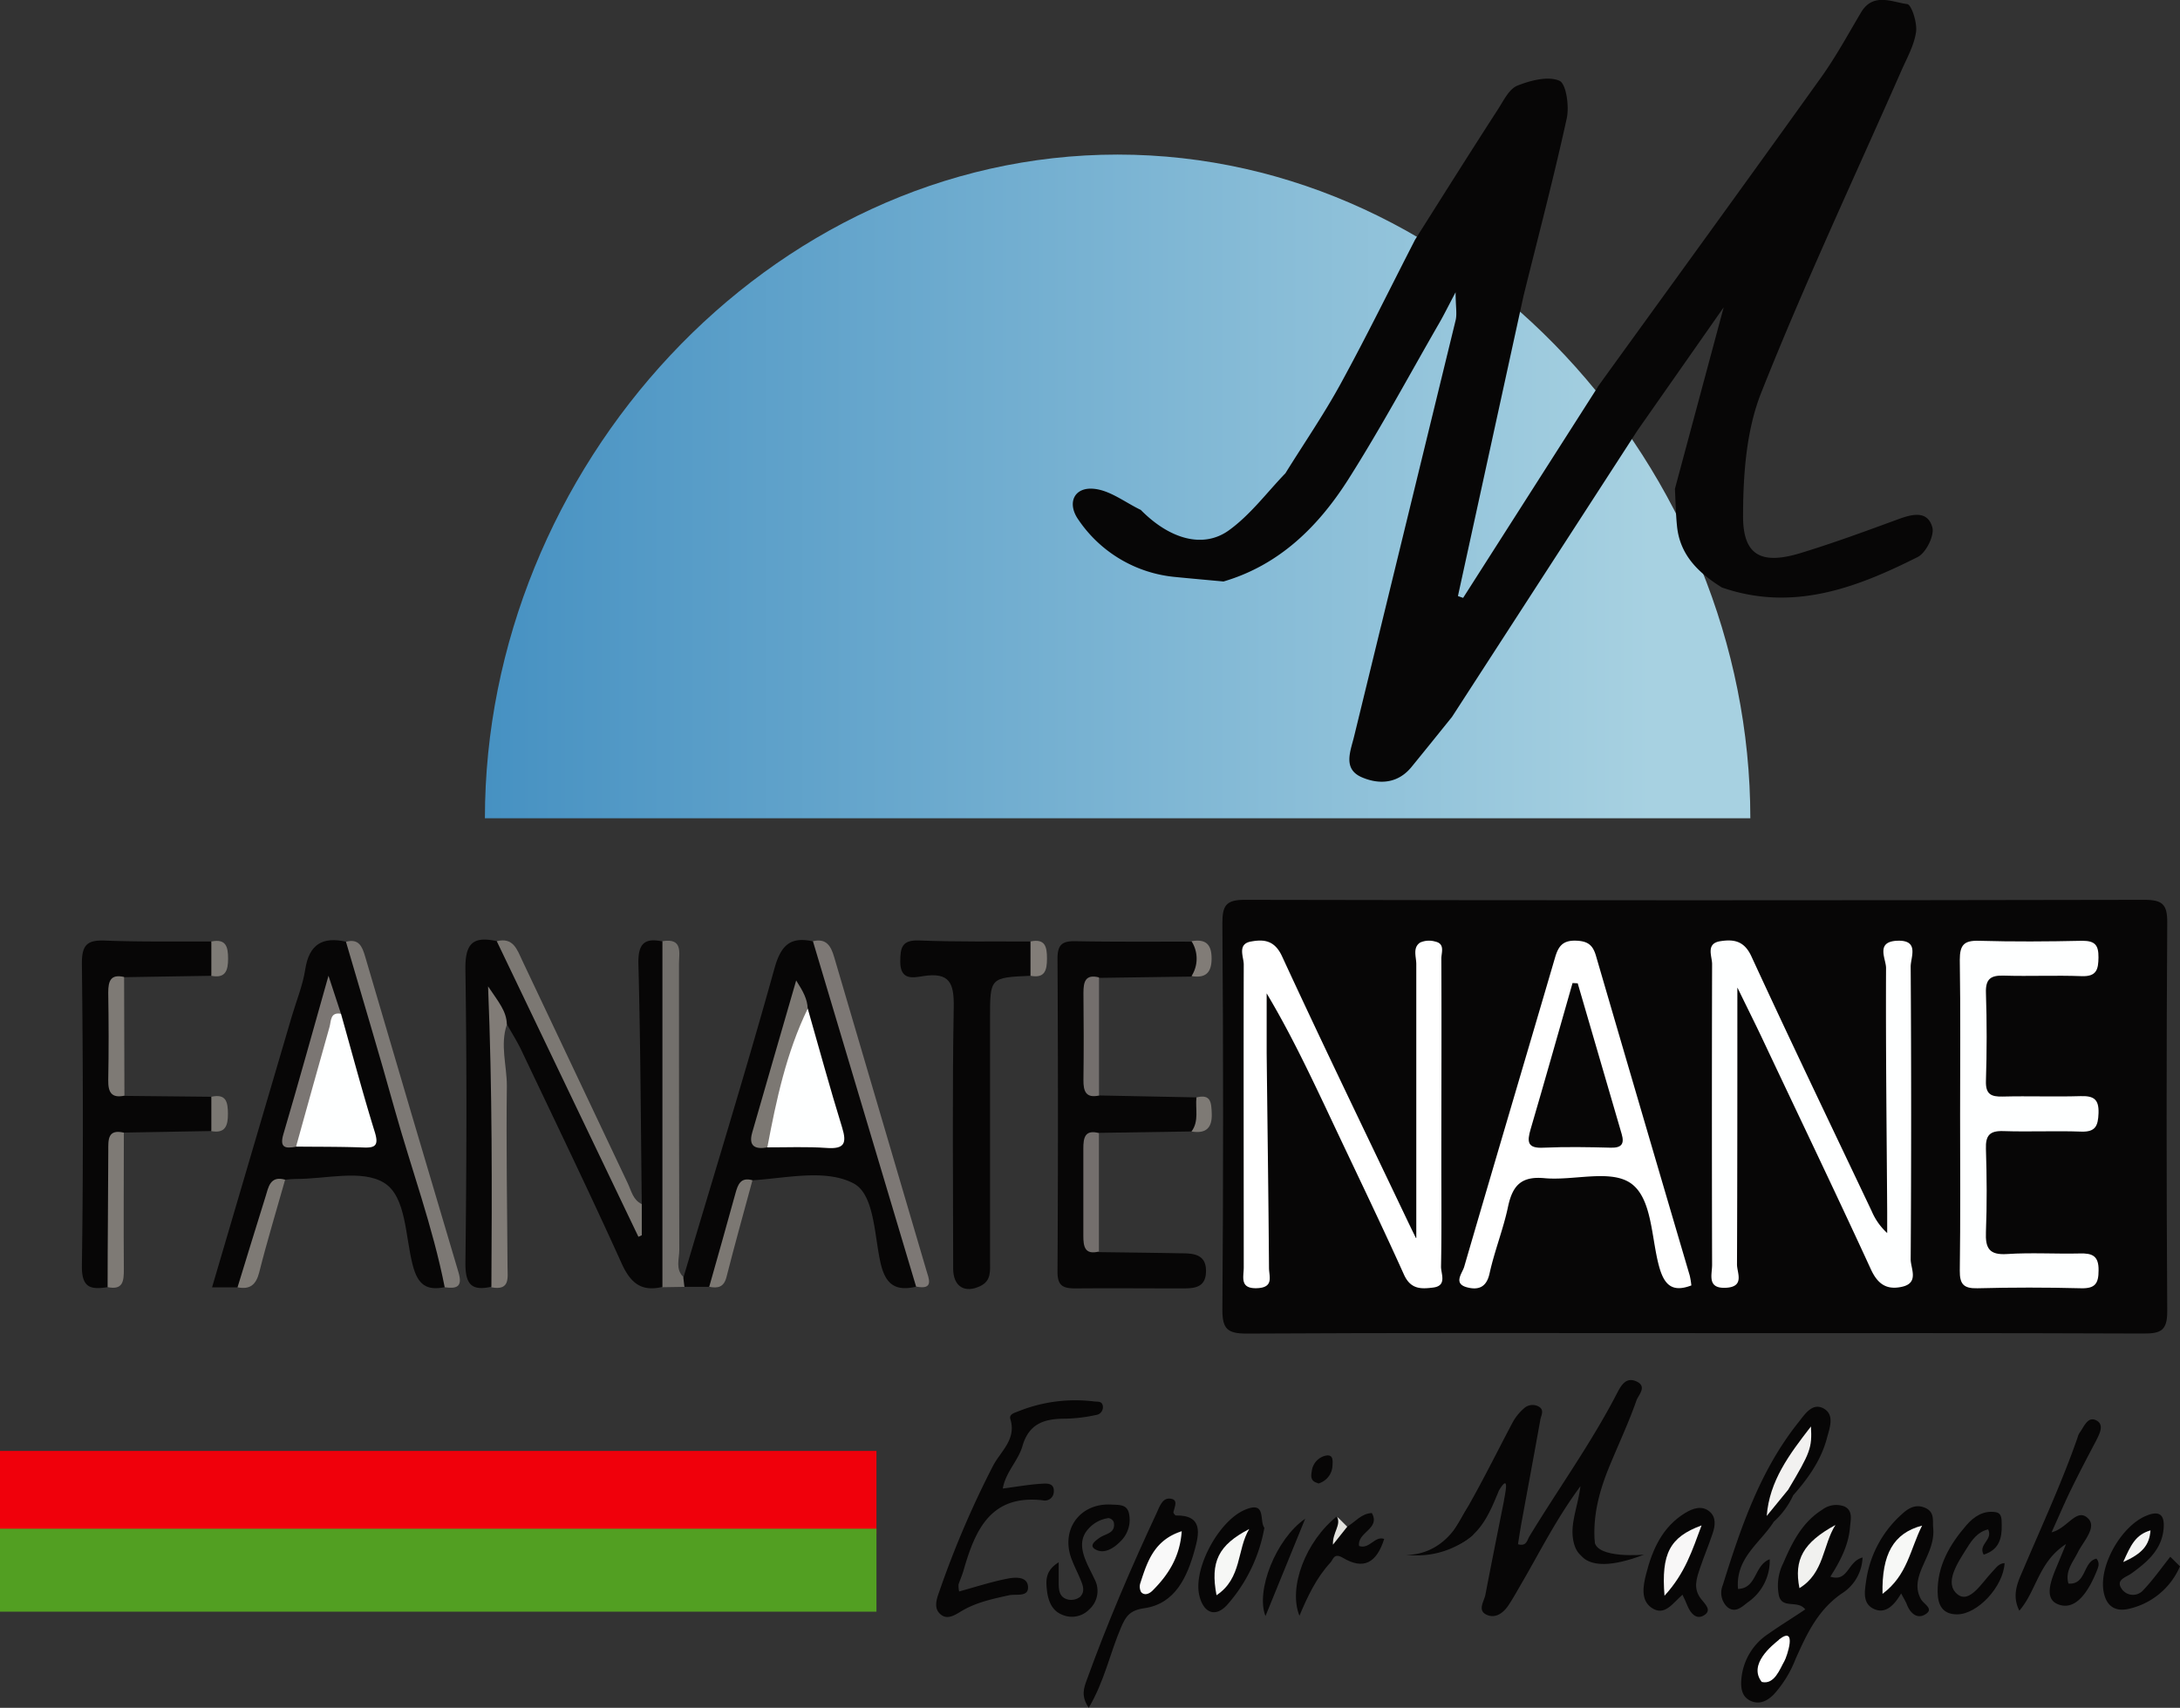 <svg xmlns="http://www.w3.org/2000/svg" xmlns:xlink="http://www.w3.org/1999/xlink" viewBox="0 0 420.35 329.35"><rect x="0" y="0" width="420.35" height="329.35" fill="#333333" stroke="none"/><defs><clipPath id="a" transform="translate(-79.25 -13.49)"><path d="M172.75,171.3h244c0-67.38-54.62-128-122-128s-122,60.62-122,128" fill="none"/></clipPath><linearGradient id="b" y1="361.18" x2="1" y2="361.18" gradientTransform="matrix(244, 0, 0, -244, 93.5, 88221.57)" gradientUnits="userSpaceOnUse"><stop offset="0" stop-color="#4691c2"/><stop offset=".92" stop-color="#a7d1e1"/><stop offset="1" stop-color="#a7d1e1"/></linearGradient><clipPath id="c" transform="translate(-79.25 -13.49)"><rect y="-530.92" width="595.28" height="892.1" fill="none"/></clipPath></defs><title>logo-fanatenane</title><path d="M406.14,270.58c-28.83,0-57.65-.07-86.48.09-3.7,0-4.73-.85-4.71-4.65q.28-37.24,0-74.48c0-3.34.64-4.53,4.29-4.52q86.73.18,173.46,0c3.46,0,4.47.83,4.44,4.37q-.24,37.49,0,75c0,3.71-1.25,4.28-4.56,4.27-28.83-.12-57.65-.07-86.48-.07" transform="translate(-79.25 -13.49)" fill="#070606"/><path d="M203,245.77c-.19-15.43-.24-30.87-.65-46.3-.1-3.82,1-5.21,4.66-4.42,1.77,1.68,1.59,3.89,1.59,6q0,27.31,0,54.61c0,2.14.19,4.35-1.59,6-4.05,1-6.17-.71-7.89-4.51-6.22-13.76-12.8-27.36-19.28-41-.84-1.78-1.91-3.45-2.87-5.17a10.42,10.42,0,0,1-2.2-2.47c1.39,14.81.69,28.94.75,43.07,0,3.37,1.11,7-1.53,10.06-3.78.84-5-.42-5-4.49.23-18.88.29-37.77,0-56.65-.08-5,1.39-6.53,6-5.52,2.13.72,2.95,2.6,3.76,4.41,6.91,15.48,14.67,30.55,21.65,46a42.59,42.59,0,0,1,2.31,6.55c-.53-2.12-1.53-4.2.24-6.24" transform="translate(-79.25 -13.49)" fill="#070606"/><path d="M291.23,224.75l18.69.37c1.92,2.51,2.21,4.79-.95,6.57l-17.81.27a3.74,3.74,0,0,0-1.58,3q-.13,8.48,0,17a3.84,3.84,0,0,0,1.55,3c5.32.07,10.63.13,15.95.23,2.44,0,4.83.25,4.71,3.62-.11,3.11-2.41,3.14-4.62,3.15-6.82,0-13.63-.06-20.45,0-2.36,0-3.58-.37-3.56-3.22q.17-30.18,0-60.36c0-2.67.86-3.43,3.42-3.38,7.48.14,15,.07,22.44.09,3,2.26,3.17,4.5,0,6.73l-17.81.25a3.69,3.69,0,0,0-1.59,2.94q-.13,8.47,0,16.94a3.5,3.5,0,0,0,1.64,2.9" transform="translate(-79.25 -13.49)" fill="#070606"/><path d="M255.9,261.63c-3.89.9-5.89-.34-6.85-4.54-1.24-5.41-1.17-13.26-5.23-15.39-5.38-2.82-12.91-1-19.51-.59-3.42,3.7-3.25,8.75-4.93,13.11-1,2.55-1,5.55-3.41,7.43h-4.7a1.16,1.16,0,0,1-.22-1.87c5.89-19.84,12-39.63,17.54-59.56,1.24-4.43,3.05-6.17,7.44-5.18,1.88.62,2.2,2.28,2.69,3.89,5.76,19.1,11.22,38.28,17,57.37.52,1.73,1.18,3.51.18,5.32" transform="translate(-79.25 -13.49)" fill="#070606"/><path d="M125.05,261.75h-4.91l15.37-52.24c.89-3,2.12-6,2.6-9.08.75-4.84,3.34-6.35,7.86-5.33,3.84,4,3.91,9.42,5.42,14.23,4.63,14.72,8.78,29.58,13.14,44.39.75,2.54,2.6,5.22.47,8-3.52.72-5.18-.48-6.16-4.22-1.46-5.54-1.23-13.27-5.54-15.91s-11.28-.69-17.09-.74c-.66,0-1.32.09-2,.14-4.07,4.19-3.85,10-5.79,15.05-.81,2.1-.76,4.69-3.39,5.7" transform="translate(-79.25 -13.49)" fill="#070606"/><path d="M120,201.67l-16.79.27a4.07,4.07,0,0,0-1.58,3.46q-.07,8,0,16a3.89,3.89,0,0,0,1.63,3.43L120,225c1.78,2.23,1.92,4.43-.08,6.61l-16.79.29c-1.71,1.28-1.54,3.14-1.55,5,0,6.27,0,12.54,0,18.82,0,2.13.19,4.34-1.59,6-3.18.48-5,.22-4.95-4.11.28-19.45.22-38.91,0-58.36,0-3.6,1.07-4.5,4.47-4.37,6.81.27,13.63.15,20.44.18,1.85,2.22,1.91,4.42,0,6.61" transform="translate(-79.25 -13.49)" fill="#070606"/><path d="M277.95,201.67c-7.8.34-7.8.34-7.8,8.18q0,23.45,0,46.91c0,1.81.27,3.69-1.85,4.73-3,1.48-5.26.13-5.26-3.37,0-16.8-.19-33.6.11-50.4.08-4.63-.78-6.76-5.82-6-1.81.27-4.48,1-4.49-2.74,0-2.79.33-4.26,3.7-4.12,7.14.29,14.3.16,21.45.2,1.85,2.22,1.91,4.42,0,6.62" transform="translate(-79.25 -13.49)" fill="#070606"/><path d="M368.25,301c-1.85,4.45-4,10.27-11,11.27,5.49-8.15,9.51-16.63,13.64-24.42a9.68,9.68,0,0,1,2.15-2.7,2.45,2.45,0,0,1,2.78-.47c1.34.67.59,1.73.44,2.6-1.17,6.55-2.39,13.08-3.59,19.62-.27,1.46-.48,2.92-.72,4.39,1.64.48,1.77-.79,2.2-1.51,5.6-9.23,11.94-18,16.91-27.63.83-1.6,1.76-3.14,3.72-2.26,2.2,1,.31,2.7,0,3.71-1.48,4.22-3.39,8.29-5.1,12.43-2,4.8-3.36,9.73-2.92,15,.08,1,1.14,2.42-.83,2.75-1.56.26-2.45-.62-3-2.05-1.32-3.72.5-7.17,1.06-11.62-4.58,6.18-7.63,12.31-11.05,18.21-.92,1.58-1.8,3.19-2.8,4.71s-2.51,2.63-4.2,1.88c-1.89-.84-.52-2.58-.27-3.89,1.15-6,2.37-12.06,3.57-18.08.09-.86,1.32-5.79-1-1.95" transform="translate(-79.25 -13.49)" fill="#070606"/><path d="M438.39,313.86a8.56,8.56,0,0,1-3.94,6.89c-4.68,3.18-6.84,7.89-9,12.73a22,22,0,0,1-4.15,6.75c-1.22,1.24-2.74,2.07-4.49,1.27s-1.94-2.55-1.78-4.28a11.59,11.59,0,0,1,5.22-8.66c2.25-1.59,4.58-3,7.09-4.7-1.46-1.9-4.43,0-5.08-2.67a9.65,9.65,0,0,1,.86-6.29c1.72-4,3.64-7.85,7.51-10.27a4.44,4.44,0,0,1,4.26-.62c1.71.8,1.19,2.62,1.08,4-.28,3.48-1.88,6.53-3.79,9.54,3.48,1.1,3.28-2.93,6.21-3.7" transform="translate(-79.25 -13.49)" fill="#070606"/><path d="M272.62,300.55c2.82-.37,5.11-.78,7.41-.92,1-.06,2.58-.23,2.41,1.62a1.72,1.72,0,0,1-2.13,1.57c-10-1.14-13,5.66-15.23,13.39-.27,1-.68,1.87-1,2.82a5.08,5.08,0,0,0,.11,1.37c3.15-.86,6.21-1.87,9.34-2.47,1.48-.29,3.92-.48,3.95,1.69,0,1.92-2.33,1.22-3.69,1.52-3.08.68-6.17,1.33-8.94,2.93-1.29.75-2.76,1.86-4.11.85-1.58-1.18-.89-3.06-.34-4.6a183.86,183.86,0,0,1,10.36-24.21c1.47-2.77,4.51-5.06,3.31-8.93-.3-1,.83-1.22,1.59-1.54a29.49,29.49,0,0,1,14.66-1.87c.58.06,1.39-.1,1.57.8a1.52,1.52,0,0,1-1.32,1.8,30.06,30.06,0,0,1-5.89.71c-4,0-7,.88-8.28,5.28-.81,2.84-3.24,5-3.79,8.19" transform="translate(-79.25 -13.49)" fill="#070606"/><path d="M211,259.79l.22,1.87-4.24.07V195c4-.67,3.19,2.25,3.19,4.41,0,18.39,0,36.78.06,55.16,0,1.72-.78,3.65.77,5.17" transform="translate(-79.25 -13.49)" fill="#73706c"/><path d="M255.9,261.63,236,195c2.61-.6,3.47.92,4.11,3.11,5.89,20.1,11.85,40.19,17.74,60.29.47,1.62,1.6,3.94-2,3.19" transform="translate(-79.25 -13.49)" fill="#7d7875"/><path d="M165,261.74c-2.3-11.68-6.44-22.85-9.64-34.28-3-10.81-6.26-21.57-9.4-32.35,2.47-.67,3.13.91,3.69,2.82q8.94,30.47,18,60.91c.85,2.83-.33,3.22-2.62,2.9" transform="translate(-79.25 -13.49)" fill="#7d7975"/><path d="M474.83,309c3.12-.77,4.84-4.87,7.06-2.67,1.74,1.72-.94,4.41-2,6.55-.93,1.88-2.48,3.57-1.8,6,3.5.27,2.75-4.23,5.4-4.81.69.84.38,1.59.06,2.38-1.43,3.55-3.92,7.88-7.51,6.41-3.16-1.29-.77-5.81.44-8.82.23-.57.46-1.13,1.14-2.78-5.32,3.44-5.67,9-9,12.85-1.58-3.14-.18-5.74.8-8.05,3.57-8.4,7.41-16.68,10.42-25.31a3.33,3.33,0,0,1,.38-.92c.86-1.13,1.55-3.26,3.2-2.44s.68,2.58,0,3.95c-1.63,3.08-3.25,6.17-4.78,9.3-1.23,2.5-2.31,5.07-3.79,8.33" transform="translate(-79.25 -13.49)" fill="#070606"/><path d="M289.19,342.84c-1.58-2.32-.92-3.89-.36-5.44,3.95-10.92,8.52-21.59,13.43-32.1.54-1.16,1.06-2.87,2.48-2.81,1.83.08,1,1.56.76,2.64,0,.16.33.62.5.62,5.36-.11,4.4,3.73,3.63,6.57-1.43,5.21-3.73,10.47-9.78,11.32-2.86.4-3.58,1.71-4.43,3.67-2.13,4.94-3.18,10.35-6.24,15.52" transform="translate(-79.25 -13.49)" fill="#070606"/><path d="M421.18,307.1c-2.59,4-7.33,6.92-6.8,12.82,3.68-.15,3.07-4.56,6.11-5.73a9.75,9.75,0,0,1-4.18,8.27c-1.11.83-2.44,2.25-4,.94a3.78,3.78,0,0,1-.89-4.16c3.48-11.11,7.18-22.14,14.58-31.42,1.2-1.5,2.63-3.83,4.76-2.77,2.34,1.17,1.29,3.81.76,5.79-1.13,4.26-3.63,7.76-6.49,11-.92.36-1.27-.22-1.53-.93-.07-3.34,3-5.37,3.57-9.15-2.32,4.77-5.45,8.47-5.86,13.41a2.29,2.29,0,0,1-.08,1.89" transform="translate(-79.25 -13.49)" fill="#070606"/><path d="M174,261.71c.11-18.91.19-37.83-.64-58,2,3,3.58,4.77,3.62,7.37-1.33,3.92,0,7.86,0,11.8-.15,11.62.07,23.25.13,34.87,0,2.11.56,4.68-3.08,4" transform="translate(-79.25 -13.49)" fill="#817c77"/><path d="M203,245.77v5.94l-.65.29-27.31-57c3.18-.81,3.92,1.62,4.9,3.7q10.18,21.51,20.36,43c.69,1.45,1,3.2,2.7,4" transform="translate(-79.25 -13.49)" fill="#7c7873"/><path d="M403.7,321c-1.9,1.62-3.47,4.29-6,2.54-2.09-1.44-1.65-4.13-1.05-6.47,1.22-4.79,3.15-9.15,7.58-11.83,1.4-.84,3.17-1.51,4.67-.24,1.29,1.1,1.08,2.73.59,4.19-.73,2.2-1.64,4.34-2.38,6.53s-1.45,4.12.16,6.15c.77,1,2.24,2.24.39,3.22-1.37.73-2.42-.48-3-1.85-.29-.74-.64-1.46-1-2.23" transform="translate(-79.25 -13.49)" fill="#070606"/><path d="M445.78,320.87c-1.33,2.24-3,3.94-5.23,2.89s-1.74-3.46-1.47-5.4A21.23,21.23,0,0,1,446,305.47c1.24-1.15,2.68-2,4.51-1.17s1.36,2.44,1.5,3.86c.27,2.79-1.07,5.15-2.11,7.57-.88,2.05-1.42,4.08-.24,6.17.56,1,2.69,1.91.68,3-1.46.82-2.79-.33-3.41-2-.23-.59-.58-1.13-1.1-2.12" transform="translate(-79.25 -13.49)" fill="#070606"/><path d="M283.39,314.75c0,1.69,0,2.65,0,3.61,0,1.51-.06,3.17,1.84,3.61a2.82,2.82,0,0,0,2.27-.52c1.13-1.12.46-2.46-.05-3.69-.45-1.07-1-2.12-1.41-3.19-2.51-5.87,1.32-11.34,7.65-10.92,1.28.08,2.85-.08,3.24,1.66a5.77,5.77,0,0,1-1.69,5.49c-1.22,1.25-2.93,2.29-4.45,1.65-1.82-.77-.42-1.77.54-2.44,1.13-.78,3.12-.82,2.67-3a1.31,1.31,0,0,0-1-.76,6.3,6.3,0,0,0-3.87,2.06c-1.58,1.72-1.43,3.66-.73,5.61.5,1.4,1.25,2.71,1.88,4.07a4.79,4.79,0,0,1-1.05,5.92,4.65,4.65,0,0,1-5.12,1c-2.09-.8-2.77-2.78-3-4.82-.18-1.79-.34-3.69,2.29-5.32" transform="translate(-79.25 -13.49)" fill="#070606"/><path d="M499.6,315.55a14.1,14.1,0,0,1-10,8.23c-2.73.59-4.38-.79-4.78-3.66-.69-5,3.49-12.26,8.18-14.28,2.8-1.2,3.68-.07,3.43,2.54-.38,4-3.18,6.37-6.2,8.55-1.06.77-3.28,1.23-1.7,3.2a2.63,2.63,0,0,0,4,0c1.91-2,3.48-4.26,5.2-6.42l1.83,1.81" transform="translate(-79.25 -13.49)" fill="#070606"/><path d="M339.06,307.87c1.54-.89,2.68-2.51,4.71-2.59,1.73,3.06-2.88,3.69-2.46,6.35,2,.71,3-2,4.84-1.36-1.47,4.66-4,6-7.93,3.66-1.79-1.07-1.89.31-2.41.87-2.72,2.94-4.42,6.52-6,10.29-2.21-5.49,1.24-14.42,7.25-19.19,1.05.27-.3,3,2,2" transform="translate(-79.25 -13.49)" fill="#070606"/><path d="M465.78,314.92c-.23,4.52-5.19,9.89-9.16,9.9-2.84,0-3.71-1.85-3.75-4.25-.09-5.12,2.35-9.24,5.54-12.94,1.43-1.66,3.29-2.9,5.65-2.52,1.28.21,1.13,1.5,1.16,2.43.08,2.6-.52,4.85-3.48,5.76-1.12-2,1.85-2.8.87-4.87-2,.46-3.1,2-4.08,3.58-1.76,2.8-4.5,6.76-1.85,8.93,2.35,1.92,4.74-2.28,6.74-4.35.67-.7,1.21-1.6,2.36-1.66" transform="translate(-79.25 -13.49)" fill="#070606"/><path d="M323.05,308.11a30.41,30.41,0,0,1-7.12,14.81c-2.36,2.66-4.74,1.6-5.48-2-1-5.13,3.76-14,8.72-16.21,4.38-1.94,2.83,2.1,3.89,3.43" transform="translate(-79.25 -13.49)" fill="#070606"/><path d="M100,261.71c0-8.77.11-17.53.13-26.3,0-2.09-.16-4.22,3-3.49,0,8.78-.07,17.56,0,26.33,0,2.24-.11,4.09-3.13,3.46" transform="translate(-79.25 -13.49)" fill="#7e7a75"/><path d="M291.14,254.85c-2.75.69-3-1-3-3.06q0-8.39,0-16.79c0-2.09.29-3.71,3-3q0,11.45,0,22.89" transform="translate(-79.25 -13.49)" fill="#746f6d"/><path d="M291.23,224.75c-2.57.58-3.1-.77-3.07-3,.07-5.59.06-11.18,0-16.77,0-2.12.34-3.67,3-3q0,11.39,0,22.78" transform="translate(-79.25 -13.49)" fill="#746f6d"/><path d="M103.24,224.79c-2.48.52-3.16-.64-3.12-3,.11-5.63.09-11.26,0-16.89,0-2.23.47-3.6,3.06-3Z" transform="translate(-79.25 -13.49)" fill="#7e7a75"/><path d="M125.05,261.75c1.79-5.82,3.57-11.65,5.39-17.46.58-1.84.86-4.12,3.79-3.3-1.69,6-3.49,11.89-5,17.89-.62,2.4-1.79,3.33-4.15,2.87" transform="translate(-79.25 -13.49)" fill="#7e7a75"/><path d="M216,261.66c1.69-6,3.41-12,5.05-18,.48-1.74,1-3.21,3.29-2.56-1.68,6.21-3.42,12.41-5,18.64-.5,2-1.67,2.23-3.32,1.91" transform="translate(-79.25 -13.49)" fill="#7c7873"/><path d="M330.92,306.37l-7.66,18.78c-1.92-4.87,2-14.88,7.66-18.78" transform="translate(-79.25 -13.49)" fill="#070606"/><path d="M309,231.69c1.49-2,.71-4.36.95-6.56,2.8-.71,2.87,1,2.95,3.08.11,2.86-1.15,3.94-3.9,3.49" transform="translate(-79.25 -13.49)" fill="#7e7a75"/><path d="M120,231.63,120,225c2.86-.63,3.19,1,3.2,3.29s-.51,3.86-3.28,3.32" transform="translate(-79.25 -13.49)" fill="#7b7873"/><path d="M120,201.67q0-3.31,0-6.61c2.82-.59,3.23,1,3.23,3.3s-.49,3.86-3.27,3.31" transform="translate(-79.25 -13.49)" fill="#7e7b76"/><path d="M309,201.73a6.25,6.25,0,0,0,0-6.73c2.67-.46,3.88.52,3.87,3.36s-1.27,3.8-3.91,3.36" transform="translate(-79.25 -13.49)" fill="#817c77"/><path d="M277.95,201.67q0-3.31,0-6.62c2.83-.59,3.18,1,3.18,3.3s-.43,3.86-3.22,3.31" transform="translate(-79.25 -13.49)" fill="#827d78"/><path d="M333.4,299.51c-1.5-.33-1.38-1.39-1.21-2.31a3.46,3.46,0,0,1,2.73-3c1.49-.26,1.3,1.06,1.26,2a3.75,3.75,0,0,1-2.78,3.4" transform="translate(-79.25 -13.49)" fill="#070606"/><path d="M424,300.84l1,1.05a15.77,15.77,0,0,1-3.9,5.22L420,305.82c.7-2.2,1.29-4.5,4.09-5" transform="translate(-79.25 -13.49)" fill="#070606"/><path d="M339.06,307.87l-2.79,3.51c-.1-2.41,1.68-3.8.75-5.47l2,2" transform="translate(-79.25 -13.49)" fill="#e3e3df"/><path d="M414.25,204.08c0,18.67,0,36-.07,53.28,0,1.56,1.52,4.25-2.05,4.47-3.8.24-2.75-2.52-2.75-4.42q-.08-29,0-58c0-1.52-1.29-4,1.64-4.42,2.56-.39,4.56-.06,5.94,2.94,7.58,16.44,15.42,32.75,23.18,49.1a12.11,12.11,0,0,0,3,4.25c0-1.37,0-2.75,0-4.12-.1-15.65-.29-31.31-.22-47,0-1.76-2.1-5.09,2.19-5.25s2.55,3.18,2.56,5q.18,28.23,0,56.45c0,1.76,1.7,4.58-1.75,5.3-3,.64-4.7-.63-6-3.55-6.87-14.94-14-29.76-21-44.61-1.33-2.8-2.72-5.57-4.65-9.54" transform="translate(-79.25 -13.49)" fill="#feffff"/><path d="M352.34,252.24c0-18,0-35.39,0-52.82,0-1.42-.74-3.17.74-4.16a4.24,4.24,0,0,1,2.91-.19c1.94.42,1.18,2.13,1.18,3.28.06,13.15,0,26.29,0,39.44,0,6.66.07,13.32-.06,20,0,1.38,1.18,3.65-1.49,4-2.26.28-4.34.43-5.66-2.5-4.84-10.74-10-21.34-15-32-3.54-7.46-7.1-14.91-11.47-22.23,0,3.84,0,7.68,0,11.52.15,13.81.35,27.62.45,41.44,0,1.58,1,3.74-2.23,3.89-3.49.17-2.64-2.16-2.64-4,0-19.47-.05-38.94,0-58.41,0-1.5-1.32-4,1.46-4.45,2.49-.45,4.52-.19,5.93,2.87,7.65,16.57,15.61,33,23.47,49.48.71,1.49,1.43,3,2.34,4.84" transform="translate(-79.25 -13.49)" fill="#fff"/><path d="M405.41,261.37c-3.82,1.48-5.32-.2-6.28-3.75-1.5-5.57-1.32-13.17-5.52-16-3.94-2.64-11-.4-16.56-.92-4.44-.41-6.12,1.38-7,5.41-.91,4.38-2.62,8.58-3.59,13-.6,2.7-2.21,3.19-4.3,2.65-2.74-.7-1-2.67-.6-3.91,5.8-19.93,11.72-39.82,17.55-59.74.64-2.17,1.5-3.31,4.08-3.21,2.25.09,3.2.86,3.8,2.93q9,30.85,18.08,61.66a14.75,14.75,0,0,1,.31,1.91" transform="translate(-79.25 -13.49)" fill="#fff"/><path d="M457.2,228.53c0-10,.09-20-.06-29.94,0-2.82.78-3.75,3.64-3.67,6.65.19,13.31.15,20,0,2.46,0,3.12.87,3.1,3.2s-.37,3.73-3.24,3.62c-5-.19-10,.05-15-.1-2.52-.08-3.55.61-3.46,3.32.19,5.65.18,11.32,0,17-.08,2.56,1,3.06,3.23,3,5-.13,10,.07,15-.08,2.51-.08,3.58.55,3.48,3.3-.09,2.45-.59,3.64-3.35,3.54-5-.18-10,.07-15-.1-2.65-.09-3.45.85-3.36,3.44.17,5.32.21,10.65,0,16-.13,3.15.63,4.5,4.09,4.27,4.64-.31,9.31,0,14-.11,2.41-.07,3.67.44,3.63,3.26,0,2.54-.67,3.52-3.37,3.45q-10-.26-20,0c-2.63.06-3.42-.77-3.39-3.4.14-10,.06-20,.06-29.94" transform="translate(-79.25 -13.49)" fill="#feffff"/><path d="M235,208c2.19,7.65,4.28,15.33,6.63,22.93.94,3.06.44,4.19-3,3.94-3.8-.27-7.64-.1-11.46-.11-1.49-1.32-1.19-2.94-.73-4.57,1.75-6.18,3.43-12.38,5.19-18.55.47-1.64.87-3.67,3.32-3.64" transform="translate(-79.25 -13.49)" fill="#feffff"/><path d="M235,208c-4.12,8.48-6.06,17.59-7.79,26.76-2.31.42-3.68-.18-2.92-2.85,2.73-9.51,5.49-19,8.48-29.34,1.37,2.15,2.16,3.62,2.22,5.43" transform="translate(-79.25 -13.49)" fill="#7c7873"/><path d="M145,209c2.15,7.6,4.17,15.24,6.51,22.78.82,2.64.11,3.12-2.32,3-4.28-.16-8.57-.12-12.86-.17-.27-.21-.64-.47-.61-.72,1-8.36,3.9-16.2,6.54-24.11A1.6,1.6,0,0,1,145,209" transform="translate(-79.25 -13.49)" fill="#feffff"/><path d="M145,209c-2.1-.38-1.89,1.39-2.2,2.5-2.19,7.71-4.32,15.43-6.47,23.14-2,.35-3.24.28-2.43-2.45,2.9-9.82,5.62-19.69,8.69-30.53L145,209" transform="translate(-79.25 -13.49)" fill="#7b7673"/><path d="M433.16,307.58c-2.46,3.9-2.16,9.29-6.94,12.18-1.09-5.49.7-8.77,6.94-12.18" transform="translate(-79.25 -13.49)" fill="#f1f1ef"/><path d="M422.26,329.69c3.66-2.88,1.51,3.39,1.05,4.16-.85,1.44-1.89,4.6-4.36,4-2.68-3.41,2.09-7.12,3.31-8.12" transform="translate(-79.25 -13.49)" fill="#fff"/><path d="M307.11,308.77c-.32,4.9-2.55,8.41-5.65,11.49-.6.59-1.52,1-2.18.26a2.22,2.22,0,0,1-.12-1.82c1.33-4.11,2.67-8.25,8-9.93" transform="translate(-79.25 -13.49)" fill="#f9f9f9"/><path d="M424,300.84l-4.09,5c.52-6.76,4.33-11.84,8.53-17.26.23,4.16-.1,5-4.44,12.28" transform="translate(-79.25 -13.49)" fill="#f2f1f0"/><path d="M400.2,321.23c-.64-8.15,1-11.3,7.15-13.57-1.81,4.84-3.14,9.19-7.15,13.57" transform="translate(-79.25 -13.49)" fill="#f8f7f7"/><path d="M442.24,320.86c-.16-7.66,2.11-11.7,7.63-13.16-2.34,4.66-2.79,9.54-7.63,13.16" transform="translate(-79.25 -13.49)" fill="#f7f8f6"/><path d="M488.65,314.73c1.45-3.24,2.36-5.27,5.26-6.11-.21,2.95-1.68,4.51-5.26,6.11" transform="translate(-79.25 -13.49)" fill="#f3f3f2"/><path d="M313.82,321.13c-1.23-6.46.35-9.67,6.31-12.77-2.39,3.91-1.37,9.5-6.31,12.77" transform="translate(-79.25 -13.49)" fill="#f6f7f5"/><path d="M383.48,203.17q4.23,14.51,8.46,29c.56,1.91,0,2.7-2.09,2.65-4.33-.12-8.67-.19-13,0-3.11.16-3.17-1.15-2.47-3.55,2.75-9.38,5.4-18.79,8.09-28.2l1,.05" transform="translate(-79.25 -13.49)" fill="#070606"/><g clip-path="url(#a)"><rect x="93.5" y="29.81" width="244" height="128" fill="url(#b)"/></g><g clip-path="url(#c)"><path d="M387.33,88.08c14.32-19.81,28.7-39.59,42.93-59.47,2.89-4,5.29-8.43,7.83-12.71,2.33-3.93,6-2,8.91-1.62.82.09,1.95,3.58,1.71,5.34-.35,2.55-1.73,5-2.8,7.42-9.1,20.69-18.73,41.18-27.06,62.18-2.9,7.3-3.49,15.87-3.5,23.86,0,7.57,3.57,9.36,11.08,7.07,6.33-1.93,12.55-4.22,18.76-6.5,2.72-1,5.71-1.8,6.65,1.52.45,1.59-1.22,4.94-2.82,5.74-11.9,6-24.15,10.6-37.77,5.87-4.4-2.76-8-6.12-8.62-11.66-.26-2.44-.29-4.91-.42-7.36l9.4-35L395,96.49l-35.77,55.25c-2.6,3.23-5.2,6.46-7.82,9.67s-6.21,3.41-9.52,2c-3.77-1.59-2.25-5-1.55-7.86q9.79-40.14,19.58-80.27c.31-1.29,0-2.71,0-5.43-1.46,2.76-2.24,4.36-3.13,5.9-5.8,10.07-11.31,20.33-17.53,30.14-5.78,9.1-13.28,16.56-24.09,19.74-3.1-.29-6.21-.56-9.31-.87a25.34,25.34,0,0,1-18.64-11c-2.32-3.25-.86-6.41,3-6,3.1.31,6,2.63,9,4.07,5.42,5.51,11.87,7.53,16.89,4,4.2-3,7.39-7.33,11-11.08,3.57-5.75,7.42-11.35,10.66-17.28,5-9.14,9.58-18.5,14.34-27.76,5.31-8.4,10.59-16.81,16-25.17,1.07-1.66,2.12-3.88,3.71-4.53,2.52-1,5.91-1.9,8.11-.95,1.32.57,1.93,4.92,1.42,7.26-2.51,11.45-5.5,22.8-8.32,34.18l-12.66,57.94,1,.35,26-40.72" transform="translate(-79.25 -13.49)" fill="#070606"/><rect y="279.81" width="169" height="16" fill="#f0000b"/><rect y="294.81" width="169" height="16" fill="#529f22"/><path d="M383.25,311.3s0,7,13,2c0,0-9.12.87-9.56-2.57s-3.44.57-3.44.57" transform="translate(-79.25 -13.49)" fill="#070606"/><path d="M363.25,309.53a16.78,16.78,0,0,1-13,3.77s6.68.78,10.84-7.11,2.17,3.34,2.17,3.34" transform="translate(-79.25 -13.49)" fill="#070606"/></g></svg>